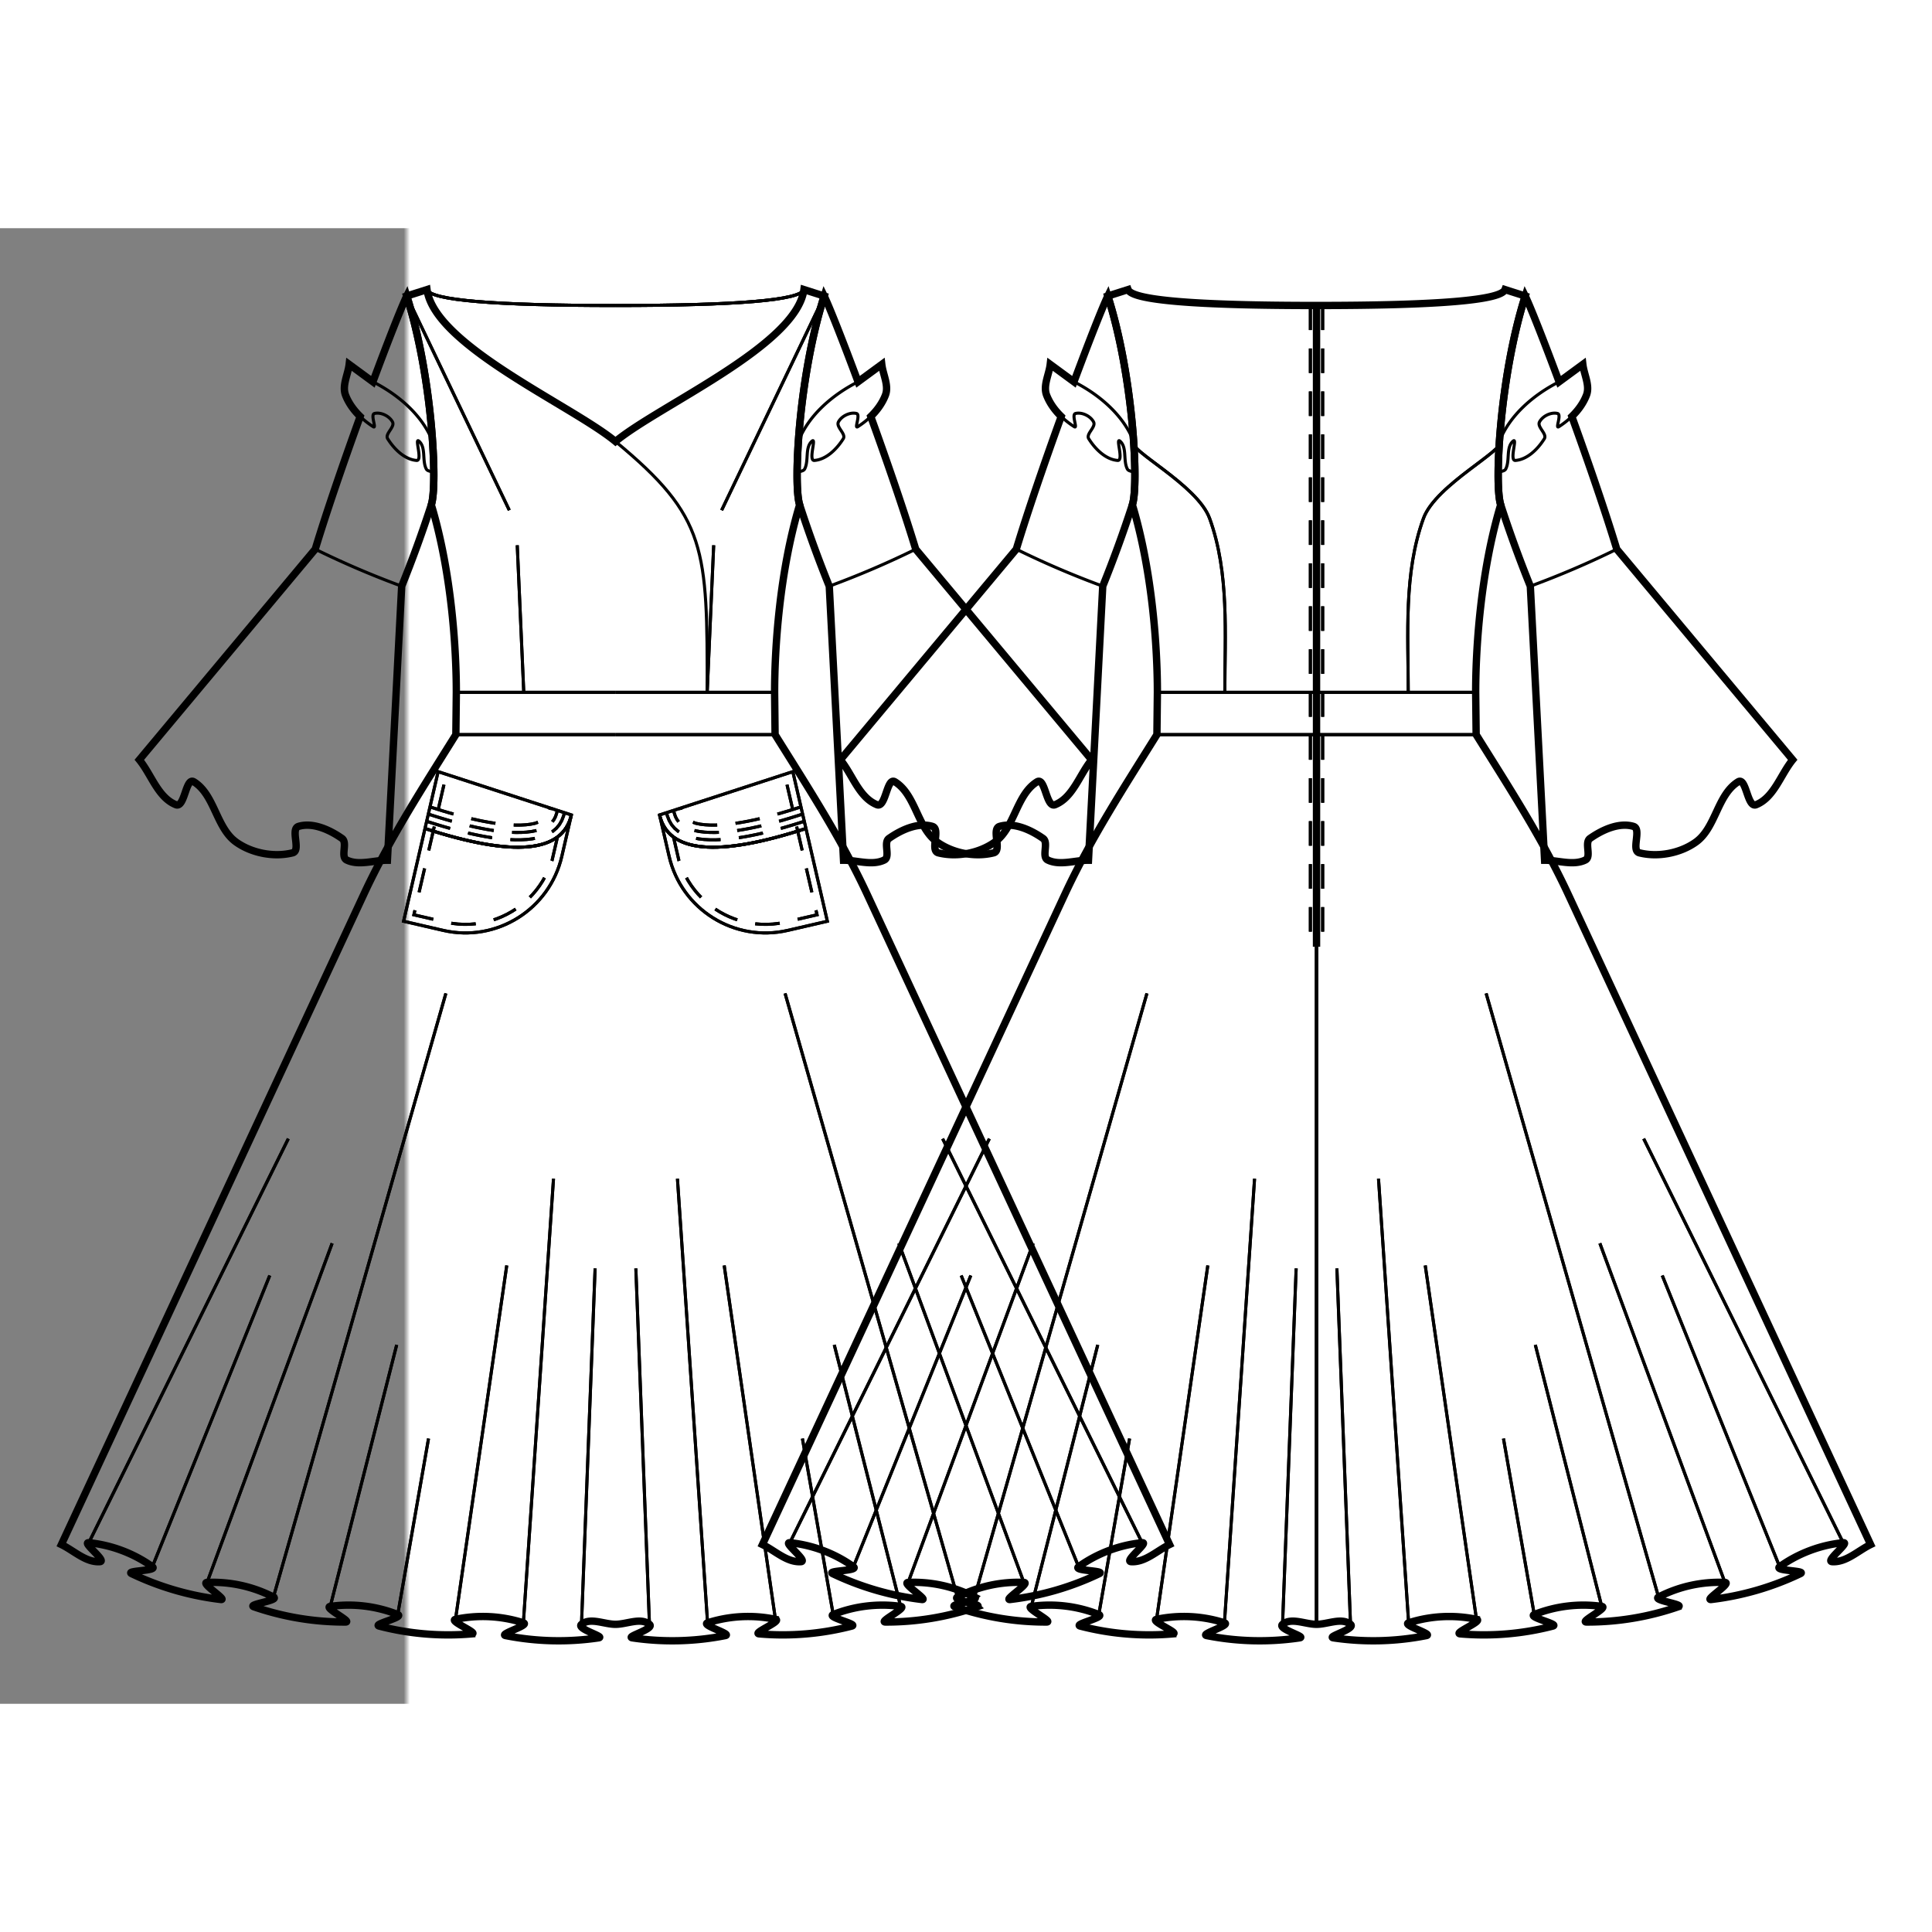 <svg xmlns="http://www.w3.org/2000/svg" width="700" height="700" style="overflow:hidden;position:relative" viewBox="-66.259 15.95 314.718 240.371"><rect x="-66.259" y="15.95" width="314.718" height="240.371" fill="#808080" stroke="none"/><defs><mask id="a" width="700" height="700" x="0" y="0"><path fill="#fff" d="M-1000-1000h2000v2000h-2000z"/><path stroke="#000" stroke-width="1.2" d="M34 243.372c-1.845 0-4.096-1.154-5.535 0-.924.74 3.954 2.032 2.783 2.206a44.5 44.5 0 0 1-15.139-.368c-1.163-.232 4.018-1.713 2.89-2.079a21.7 21.7 0 0 0-11.057-.57c-1.158.247 3.834 2.26 2.654 2.365a44.7 44.7 0 0 1-15.088-1.265c-1.148-.3 4.125-1.436 3.024-1.88a21.7 21.7 0 0 0-10.99-1.328c-1.174.168 3.67 2.54 2.485 2.546a45.2 45.2 0 0 1-14.936-2.483c-1.123-.39 4.25-1.036 3.196-1.585a21.6 21.6 0 0 0-10.812-2.381c-1.188.055 3.416 2.918 2.235 2.78a46.3 46.3 0 0 1-14.529-4.212c-1.072-.513 4.345-.43 3.382-1.126-2.992-2.16-6.684-3.554-10.357-3.908-1.186-.114 2.994 3.005 1.805 3.084-2.282.151-4.214-1.786-6.27-2.788l49.273-105.945C-2.77 115.368 2.705 106.93 8 98.447l.076-6.892C8.076 84.465 7.309 72.022 4 61c1.07-3.252.152-20.95-4-34l3.3-1.05C4.525 35.068 26.912 44.827 34 50.693c7.088-5.866 29.475-15.625 30.7-24.743L68 27c-4.152 13.05-5.07 30.748-4 34-3.309 11.022-4.076 23.465-4.076 30.555L60 98.447c5.295 8.483 10.77 16.92 14.986 25.988L124.26 230.38c-2.056 1.002-3.988 2.94-6.27 2.788-1.189-.08 2.991-3.198 1.805-3.084-3.673.354-7.365 1.749-10.357 3.908-.963.696 4.454.613 3.382 1.126a46.3 46.3 0 0 1-14.529 4.213c-1.18.137 3.423-2.726 2.235-2.781a21.6 21.6 0 0 0-10.812 2.38c-1.054.55 4.32 1.197 3.196 1.586a45.2 45.2 0 0 1-14.936 2.483c-1.186-.006 3.66-2.378 2.485-2.546a21.7 21.7 0 0 0-10.99 1.328c-1.101.444 4.172 1.58 3.024 1.88a44.7 44.7 0 0 1-15.088 1.265c-1.18-.105 3.812-2.118 2.654-2.365a21.7 21.7 0 0 0-11.057.57c-1.128.366 4.053 1.847 2.89 2.079a44.5 44.5 0 0 1-15.139.368c-1.17-.174 3.707-1.465 2.783-2.206-1.44-1.154-3.69 0-5.535 0"/><path stroke="#000" stroke-width="1.2" d="M148.2 28.541q29.757 0 30.7-2.591l3.3 1.05c-4.151 13.05-5.07 30.748-4 34-3.308 11.022-4.075 23.465-4.075 30.555l.076 6.892c5.294 8.483 10.77 16.92 14.986 25.988l49.272 105.945c-2.056 1.002-3.987 2.94-6.27 2.788-1.188-.08 2.992-3.198 1.806-3.084-3.673.354-7.365 1.749-10.357 3.908-.964.696 4.453.613 3.382 1.126a46.3 46.3 0 0 1-14.529 4.213c-1.181.137 3.422-2.726 2.235-2.781a21.6 21.6 0 0 0-10.812 2.38c-1.055.55 4.319 1.197 3.195 1.586a45.2 45.2 0 0 1-14.935 2.483c-1.186-.006 3.659-2.378 2.485-2.546a21.7 21.7 0 0 0-10.99 1.328c-1.102.444 4.172 1.58 3.023 1.88a44.7 44.7 0 0 1-15.087 1.265c-1.18-.105 3.812-2.118 2.653-2.365a21.7 21.7 0 0 0-11.056.57c-1.129.366 4.053 1.847 2.89 2.079a44.5 44.5 0 0 1-15.14.368c-1.17-.174 3.708-1.465 2.784-2.206-1.44-1.154-3.69 0-5.535 0s-4.096-1.154-5.536 0c-.924.74 3.954 2.032 2.783 2.206a44.5 44.5 0 0 1-15.138-.368c-1.164-.232 4.018-1.713 2.89-2.079a21.7 21.7 0 0 0-11.057-.57c-1.159.247 3.834 2.26 2.654 2.365a44.7 44.7 0 0 1-15.088-1.265c-1.149-.3 4.125-1.436 3.024-1.88a21.7 21.7 0 0 0-10.99-1.328c-1.175.168 3.67 2.54 2.484 2.546a45.2 45.2 0 0 1-14.935-2.483c-1.123-.39 4.25-1.036 3.195-1.585a21.6 21.6 0 0 0-10.811-2.381c-1.188.055 3.415 2.918 2.234 2.78a46.3 46.3 0 0 1-14.528-4.212c-1.072-.513 4.345-.43 3.381-1.126-2.992-2.16-6.684-3.554-10.357-3.908-1.185-.114 2.994 3.005 1.806 3.084-2.282.151-4.214-1.786-6.27-2.788l49.272-105.945c4.217-9.067 9.692-17.505 14.987-25.988l.076-6.892c0-7.09-.767-19.533-4.076-30.555 1.07-3.252.152-20.95-4-34l3.3-1.05q.943 2.591 30.7 2.591M148.2 28.541V133 28.541M4 61A202 202 0 0 1-.826 74.266l-2.324 44.642c-2.207-.01-4.633.926-6.623-.03-1.086-.521.203-2.838-.784-3.529-2-1.4-4.715-2.647-7.059-1.96-1.415.413.45 3.955-.98 4.313-3.034.759-6.677.062-9.216-1.765-3.238-2.33-3.472-7.702-6.863-9.804-1.344-.833-1.474 4.318-2.94 3.726-2.914-1.176-3.965-4.876-5.948-7.313l28.656-34.31c1.883-6.206 4.653-14.246 7.32-21.616-1.027-.995-1.88-2.169-2.382-3.467-.606-1.572.393-3.346.589-5.02l3.864 2.838C-3 34.199-.84 28.733 0 27c4.152 13.05 5.07 30.748 4 34"/><path stroke="#000" stroke-width="1.2" d="M118.2 61a202 202 0 0 1-4.825 13.266l-2.324 44.642c-2.208-.01-4.633.926-6.623-.03-1.086-.521.203-2.838-.784-3.529-2-1.4-4.715-2.647-7.06-1.96-1.414.413.451 3.955-.98 4.313-3.034.759-6.676.062-9.215-1.765-3.238-2.33-3.473-7.702-6.863-9.804-1.345-.833-1.474 4.318-2.941 3.726-2.914-1.176-3.965-4.876-5.947-7.313l28.656-34.31c1.882-6.206 4.652-14.246 7.319-21.616-1.027-.995-1.88-2.169-2.381-3.467-.607-1.572.392-3.346.588-5.02l3.864 2.838c2.517-6.772 4.676-12.238 5.517-13.971 4.152 13.05 5.07 30.748 4 34"/><path stroke="#000" stroke-width="1.2" d="M64 61c-1.07-3.252-.152-20.95 4-34 .84 1.733 3 7.2 5.516 13.97l3.864-2.837c.196 1.674 1.195 3.448.589 5.02-.502 1.298-1.355 2.472-2.381 3.467 2.666 7.37 5.436 15.41 7.319 21.617l28.656 34.309c-1.983 2.437-3.034 6.137-5.947 7.313-1.468.592-1.597-4.56-2.941-3.726-3.39 2.102-3.625 7.474-6.863 9.804-2.54 1.827-6.182 2.524-9.216 1.765-1.43-.358.435-3.9-.98-4.314-2.344-.686-5.058.56-7.06 1.961-.986.691.303 3.008-.783 3.53-1.99.955-4.416.02-6.623.029l-2.324-44.642A202 202 0 0 1 64 61M178.2 61c-1.07-3.252-.151-20.95 4-34 .84 1.733 3 7.2 5.517 13.97l3.864-2.837c.196 1.674 1.195 3.448.588 5.02-.5 1.298-1.354 2.472-2.38 3.467 2.666 7.37 5.436 15.41 7.318 21.617l28.656 34.309c-1.982 2.437-3.033 6.137-5.947 7.313-1.467.592-1.596-4.56-2.94-3.726-3.391 2.102-3.626 7.474-6.864 9.804-2.538 1.827-6.181 2.524-9.215 1.765-1.43-.358.435-3.9-.98-4.314-2.344-.686-5.059.56-7.06 1.961-.987.691.302 3.008-.784 3.53-1.99.955-4.415.02-6.623.029l-2.324-44.642A202 202 0 0 1 178.201 61"/></mask></defs><path fill="#fff" d="M-1000-1000h2000v2000h-2000z" mask="url(#a)"/><path fill="none" stroke="#000" stroke-width="1.2" d="M34 243.372c-1.845 0-4.096-1.154-5.535 0-.924.74 3.954 2.032 2.783 2.206a44.5 44.5 0 0 1-15.139-.368c-1.163-.232 4.018-1.713 2.89-2.079a21.7 21.7 0 0 0-11.057-.57c-1.158.247 3.834 2.26 2.654 2.365a44.7 44.7 0 0 1-15.088-1.265c-1.148-.3 4.125-1.436 3.024-1.88a21.7 21.7 0 0 0-10.99-1.328c-1.174.168 3.67 2.54 2.485 2.546a45.2 45.2 0 0 1-14.936-2.483c-1.123-.39 4.25-1.036 3.196-1.585a21.6 21.6 0 0 0-10.812-2.381c-1.188.055 3.416 2.918 2.235 2.78a46.3 46.3 0 0 1-14.529-4.212c-1.072-.513 4.345-.43 3.382-1.126-2.992-2.16-6.684-3.554-10.357-3.908-1.186-.114 2.994 3.005 1.805 3.084-2.282.151-4.214-1.786-6.27-2.788l49.273-105.945C-2.77 115.368 2.705 106.93 8 98.447l.076-6.892C8.076 84.465 7.309 72.022 4 61c1.07-3.252.152-20.95-4-34l3.3-1.05C4.525 35.068 26.912 44.827 34 50.693c7.088-5.866 29.475-15.625 30.7-24.743L68 27c-4.152 13.05-5.07 30.748-4 34-3.309 11.022-4.076 23.465-4.076 30.555L60 98.447c5.295 8.483 10.77 16.92 14.986 25.988L124.26 230.38c-2.056 1.002-3.988 2.94-6.27 2.788-1.189-.08 2.991-3.198 1.805-3.084-3.673.354-7.365 1.749-10.357 3.908-.963.696 4.454.613 3.382 1.126a46.3 46.3 0 0 1-14.529 4.213c-1.18.137 3.423-2.726 2.235-2.781a21.6 21.6 0 0 0-10.812 2.38c-1.054.55 4.32 1.197 3.196 1.586a45.2 45.2 0 0 1-14.936 2.483c-1.186-.006 3.66-2.378 2.485-2.546a21.7 21.7 0 0 0-10.99 1.328c-1.101.444 4.172 1.58 3.024 1.88a44.7 44.7 0 0 1-15.088 1.265c-1.18-.105 3.812-2.118 2.654-2.365a21.7 21.7 0 0 0-11.057.57c-1.128.366 4.053 1.847 2.89 2.079a44.5 44.5 0 0 1-15.139.368c-1.17-.174 3.707-1.465 2.783-2.206-1.44-1.154-3.69 0-5.535 0"/><path fill="none" stroke="#000" stroke-width=".5" d="M34 28.541q-29.757 0-30.7-2.591M8.076 91.555 34 91.554M8 98.447h26M8.076 91.555 34 91.554M28.465 243.372l2.216-57.97M18.999 243.131l4.906-72.342M7.942 242.56l8.348-57.644M-1.468 241.781l5.014-28.667M-12.458 240.453l10.819-42.601M-21.713 238.93l28.086-98.336M-32.525 236.55l20.369-55.242M-41.437 233.992l19.12-47.442M-51.794 230.084l32.5-65.817M2.973 113.736q21.707 7.053 23.845-2.207"/><path fill="none" stroke="#000" stroke-width=".5" d="m26.818 111.529-1.554 6.73c-2.002 8.671-10.655 14.079-19.327 12.076l-6.453-1.49 5.627-24.37 21.707 7.054q-2.138 9.26-23.845 2.207 21.707 7.053 23.845-2.207M5.11 104.475l21.708 7.054"/><path fill="none" stroke="#000" stroke-dasharray="4, 3" stroke-width=".5" d="m3.244 112.562.1.033.004.001.935.3.955.294.943.281.941.269.965.262.94.243.969.234.956.216.96.198.944.176.974.16.964.134.951.105.962.075.95.038.943-.002.938-.05.928-.108.902-.175.942-.335.77-.273.65-.4.633-.53.504-.605.39-.678.298-.761.094-.405.023-.103"/><path fill="none" stroke="#000" stroke-dasharray="4, 3" stroke-width=".5" d="m3.515 111.389.2.065.004.001.929.297.944.292.931.277.929.265.95.258.925.239.951.23.938.211.94.194.92.172.948.155.935.129.918.1.924.072.906.036.892-.003.876-.049.855-.102.813-.161.94-.343.603-.22.446-.306.477-.423.354-.461.267-.51.198-.591.051-.224.048-.205"/><path fill="none" stroke="#000" stroke-dasharray="4, 3" stroke-width=".5" d="m3.786 110.215.3.097.003.002.924.295.934.289.919.273.915.26.937.255.909.235.934.226.92.206.917.19.899.167.922.15.905.125.886.097.886.068.861.033.84-.004.816-.047.782-.096.724-.148.936-.352.438-.165.24-.212.321-.317.205-.317.144-.343.096-.416.011-.047.071-.307"/><path fill="none" stroke="#000" stroke-dasharray="4, 3" stroke-width=".5" d="m24.552 115.12-.223.966-.225.974-.204.883-.225.975v.002l-.334.886-.354.863-.404.83-.452.796-.497.762-.54.725-.582.687-.62.649-.658.608-.692.566-.724.523-.754.478-.782.432-.807.385-.83.335-.85.285-.87.233-.886.18-.9.126-.91.07-.922.011-.928-.046-.935-.107-.938-.167-.254-.059-.975-.225-.974-.225-.974-.225-.975-.225-.974-.224-.217-.05.225-.975.225-.974.225-.975.225-.974.225-.974.225-.975.225-.974.225-.974.225-.975.225-.974.225-.975.225-.974.225-.974.225-.975.225-.974.225-.974.225-.975.224-.974.225-.974.225-.975.225-.974.225-.975.225-.974.138-.596"/><path fill="none" stroke="#000" stroke-width=".5" d="m0 27 16.705 34.894M19.062 91.554 18 67.6M34 28.541q29.757 0 30.7-2.591M34 28.541q-29.757 0-30.7-2.591"/><path fill="none" stroke="#000" stroke-width=".5" d="M34 28.541q29.757 0 30.7-2.591M59.924 91.555 34 91.554M60 98.447H34M59.924 91.555 34 91.554M39.535 243.372l-2.216-57.97M49.001 243.131l-4.906-72.342M60.058 242.56l-8.348-57.644M69.468 241.781l-5.014-28.667M80.458 240.453 69.64 197.852M89.713 238.93l-28.086-98.336M100.525 236.55l-20.369-55.242M109.437 233.992l-19.12-47.442M119.794 230.084l-32.5-65.817M65.027 113.736q-21.707 7.053-23.845-2.207"/><path fill="none" stroke="#000" stroke-width=".5" d="m41.182 111.529 1.554 6.73c2.002 8.671 10.655 14.079 19.327 12.076l6.453-1.49-5.627-24.37-21.707 7.054q2.138 9.26 23.845 2.207-21.707 7.053-23.845-2.207M62.89 104.475l-21.708 7.054"/><path fill="none" stroke="#000" stroke-dasharray="4, 3" stroke-width=".5" d="m64.756 112.562-.1.033-.004.001-.935.3-.955.294-.943.281-.941.269-.965.262-.94.243-.969.234-.956.216-.96.198-.944.176-.974.16-.964.134-.951.105-.962.075-.95.038-.943-.002-.938-.05-.928-.108-.902-.175-.942-.335-.77-.273-.65-.4-.633-.53-.504-.605-.39-.678-.298-.761-.094-.405-.023-.103"/><path fill="none" stroke="#000" stroke-dasharray="4, 3" stroke-width=".5" d="m64.485 111.389-.2.065-.004.001-.929.297-.944.292-.931.277-.929.265-.95.258-.925.239-.951.23-.938.211-.94.194-.92.172-.948.155-.935.129-.918.1-.924.072-.906.036-.892-.003-.876-.049-.855-.102-.813-.161-.94-.343-.603-.22-.446-.306-.477-.423-.354-.461-.267-.51-.198-.591-.051-.224-.048-.205"/><path fill="none" stroke="#000" stroke-dasharray="4, 3" stroke-width=".5" d="m64.214 110.215-.3.097-.003.002-.924.295-.934.289-.919.273-.915.26-.937.255-.909.235-.934.226-.92.206-.917.19-.899.167-.922.15-.905.125-.886.097-.886.068-.861.033-.84-.004-.816-.047-.782-.096-.724-.148-.936-.352-.438-.165-.24-.212-.321-.317-.205-.317-.144-.343-.096-.416-.011-.047-.071-.307"/><path fill="none" stroke="#000" stroke-dasharray="4, 3" stroke-width=".5" d="m43.448 115.12.223.966.225.974.204.883.225.975v.002l.334.886.354.863.404.83.452.796.497.762.54.725.582.687.62.649.658.608.692.566.724.523.754.478.782.432.807.385.83.335.85.285.87.233.886.18.9.126.91.07.922.011.928-.046.935-.107.938-.167.254-.059.975-.225.974-.225.974-.225.975-.225.974-.224.217-.05-.225-.975-.225-.974-.225-.975-.225-.974-.225-.974-.225-.975-.225-.974-.225-.974-.225-.975-.225-.974-.225-.975-.225-.974-.225-.974-.225-.975-.225-.974-.225-.974-.225-.975-.224-.974-.225-.974-.225-.975-.225-.974-.225-.975-.225-.974-.138-.596"/><path fill="none" stroke="#000" stroke-width=".5" d="M68 27 51.295 61.894M48.938 91.554 50 67.6"/><path fill="none" stroke="#000" stroke-width="1.2" d="M148.2 28.541q29.757 0 30.7-2.591l3.3 1.05c-4.151 13.05-5.07 30.748-4 34-3.308 11.022-4.075 23.465-4.075 30.555l.076 6.892c5.294 8.483 10.77 16.92 14.986 25.988l49.272 105.945c-2.056 1.002-3.987 2.94-6.27 2.788-1.188-.08 2.992-3.198 1.806-3.084-3.673.354-7.365 1.749-10.357 3.908-.964.696 4.453.613 3.382 1.126a46.3 46.3 0 0 1-14.529 4.213c-1.181.137 3.422-2.726 2.235-2.781a21.6 21.6 0 0 0-10.812 2.38c-1.055.55 4.319 1.197 3.195 1.586a45.2 45.2 0 0 1-14.935 2.483c-1.186-.006 3.659-2.378 2.485-2.546a21.7 21.7 0 0 0-10.99 1.328c-1.102.444 4.172 1.58 3.023 1.88a44.7 44.7 0 0 1-15.087 1.265c-1.18-.105 3.812-2.118 2.653-2.365a21.7 21.7 0 0 0-11.056.57c-1.129.366 4.053 1.847 2.89 2.079a44.5 44.5 0 0 1-15.14.368c-1.17-.174 3.708-1.465 2.784-2.206-1.44-1.154-3.69 0-5.535 0s-4.096-1.154-5.536 0c-.924.74 3.954 2.032 2.783 2.206a44.5 44.5 0 0 1-15.138-.368c-1.164-.232 4.018-1.713 2.89-2.079a21.7 21.7 0 0 0-11.057-.57c-1.159.247 3.834 2.26 2.654 2.365a44.7 44.7 0 0 1-15.088-1.265c-1.149-.3 4.125-1.436 3.024-1.88a21.7 21.7 0 0 0-10.99-1.328c-1.175.168 3.67 2.54 2.484 2.546a45.2 45.2 0 0 1-14.935-2.483c-1.123-.39 4.25-1.036 3.195-1.585a21.6 21.6 0 0 0-10.811-2.381c-1.188.055 3.415 2.918 2.234 2.78a46.3 46.3 0 0 1-14.528-4.212c-1.072-.513 4.345-.43 3.381-1.126-2.992-2.16-6.684-3.554-10.357-3.908-1.185-.114 2.994 3.005 1.806 3.084-2.282.151-4.214-1.786-6.27-2.788l49.272-105.945c4.217-9.067 9.692-17.505 14.987-25.988l.076-6.892c0-7.09-.767-19.533-4.076-30.555 1.07-3.252.152-20.95-4-34l3.3-1.05q.943 2.591 30.7 2.591"/><path fill="none" stroke="#000" stroke-width=".5" d="M122.2 98.447h26M142.665 243.372l2.217-57.97M133.2 243.131l4.906-72.342M122.143 242.56l8.348-57.644M112.733 241.781l5.014-28.667M101.742 240.453l10.82-42.601M92.487 238.93l28.087-98.336M81.676 236.55l20.369-55.242M72.763 233.992l19.12-47.442M62.406 230.084l32.5-65.817M118.406 50.693c-1.253 1.237 10.372 7.01 12.377 12.526M130.783 63.219c3.24 8.91 2.48 18.854 2.48 28.335M148.2 28.541v214.831"/><path fill="none" stroke="#000" stroke-dasharray="4, 3" stroke-width=".5" d="M149.2 28.541V133"/><path fill="none" stroke="#000" stroke-width=".5" d="m174.125 91.555-25.924-.001M122.277 91.555l25.924-.001M153.736 243.372l-2.217-57.97M163.202 243.131l-4.906-72.342M174.258 242.56l-8.348-57.644M183.668 241.781l-5.013-28.667M194.66 240.453l-10.82-42.601M203.914 238.93l-28.086-98.336M214.726 236.55l-20.37-55.242M223.638 233.992l-19.12-47.442M233.995 230.084l-32.5-65.817M177.995 50.693c1.253 1.237-10.371 7.01-12.377 12.526M165.618 63.219c-3.24 8.91-2.479 18.854-2.479 28.335M148.2 28.541v214.831"/><path fill="none" stroke="#000" stroke-dasharray="4, 3" stroke-width=".5" d="M147.2 28.541V133"/><path fill="none" stroke="#000" stroke-width=".5" d="M174.2 98.447h-26"/><path fill="none" stroke="#000" stroke-width="1.2" d="M148.2 28.541V133 28.541"/><path fill="none" stroke="#000" stroke-width=".5" d="M34 50.693c14.908 12.337 14.966 17.355 14.94 40.86"/><path fill="none" stroke="#000" stroke-width="1.2" d="M4 61A202 202 0 0 1-.826 74.266l-2.324 44.642c-2.207-.01-4.633.926-6.623-.03-1.086-.521.203-2.838-.784-3.529-2-1.4-4.715-2.647-7.059-1.96-1.415.413.45 3.955-.98 4.313-3.034.759-6.677.062-9.216-1.765-3.238-2.33-3.472-7.702-6.863-9.804-1.344-.833-1.474 4.318-2.94 3.726-2.914-1.176-3.965-4.876-5.948-7.313l28.656-34.31c1.883-6.206 4.653-14.246 7.32-21.616-1.027-.995-1.88-2.169-2.382-3.467-.606-1.572.393-3.346.589-5.02l3.864 2.838C-3 34.199-.84 28.733 0 27c4.152 13.05 5.07 30.748 4 34"/><path fill="none" stroke="#000" stroke-width=".5" d="M34 28.541q-29.757 0-30.7-2.591M8.076 91.555 34 91.554M8 98.447h26M8.076 91.555 34 91.554M28.465 243.372l2.216-57.97M18.999 243.131l4.906-72.342M7.942 242.56l8.348-57.644M-1.468 241.781l5.014-28.667M-12.458 240.453l10.819-42.601M-21.713 238.93l28.086-98.336M-32.525 236.55l20.369-55.242M-41.437 233.992l19.12-47.442M-51.794 230.084l32.5-65.817M26.818 111.529l-1.554 6.73c-2.002 8.671-10.655 14.079-19.327 12.076l-6.453-1.49 5.627-24.37 21.707 7.054q-2.138 9.26-23.845 2.207 21.707 7.053 23.845-2.207M5.11 104.475l21.708 7.054"/><path fill="none" stroke="#000" stroke-dasharray="4, 3" stroke-width=".5" d="m3.244 112.562.1.033.004.001.935.3.955.294.943.281.941.269.965.262.94.243.969.234.956.216.96.198.944.176.974.16.964.134.951.105.962.075.95.038.943-.002.938-.05.928-.108.902-.175.942-.335.77-.273.65-.4.633-.53.504-.605.39-.678.298-.761.094-.405.023-.103"/><path fill="none" stroke="#000" stroke-dasharray="4, 3" stroke-width=".5" d="m3.515 111.389.2.065.004.001.929.297.944.292.931.277.929.265.95.258.925.239.951.23.938.211.94.194.92.172.948.155.935.129.918.1.924.072.906.036.892-.003.876-.049.855-.102.813-.161.94-.343.603-.22.446-.306.477-.423.354-.461.267-.51.198-.591.051-.224.048-.205"/><path fill="none" stroke="#000" stroke-dasharray="4, 3" stroke-width=".5" d="m3.786 110.215.3.097.003.002.924.295.934.289.919.273.915.26.937.255.909.235.934.226.92.206.917.19.899.167.922.15.905.125.886.097.886.068.861.033.84-.004.816-.047.782-.096.724-.148.936-.352.438-.165.24-.212.321-.317.205-.317.144-.343.096-.416.011-.047.071-.307"/><path fill="none" stroke="#000" stroke-dasharray="4, 3" stroke-width=".5" d="m24.552 115.12-.223.966-.225.974-.204.883-.225.975v.002l-.334.886-.354.863-.404.83-.452.796-.497.762-.54.725-.582.687-.62.649-.658.608-.692.566-.724.523-.754.478-.782.432-.807.385-.83.335-.85.285-.87.233-.886.18-.9.126-.91.07-.922.011-.928-.046-.935-.107-.938-.167-.254-.059-.975-.225-.974-.225-.974-.225-.975-.225-.974-.224-.217-.05.225-.975.225-.974.225-.975.225-.974.225-.974.225-.975.225-.974.225-.974.225-.975.225-.974.225-.975.225-.974.225-.974.225-.975.225-.974.225-.974.225-.975.224-.974.225-.974.225-.975.225-.974.225-.975.225-.974.138-.596"/><path fill="none" stroke="#000" stroke-width=".5" d="m0 27 16.705 34.894M19.062 91.554 18 67.6M-9.38 38.133c-.196 1.674-1.195 3.448-.589 5.02.821 2.126 2.585 3.918 4.51 5.137.61.386-.504-1.982.196-2.157 1.05-.262 2.44.415 2.941 1.373.442.843-1.288 1.938-.784 2.745 1.04 1.663 2.751 3.379 4.706 3.53 1.05.08-.401-3.832.392-3.138 1.17 1.023.482 3.12 1.177 4.51.222.445.915.392 1.372.588M4.205 50.693c-1.637-4.281-5.628-7.66-9.721-9.722M-.826 74.266a146 146 0 0 1-14.08-6.03M2.973 113.736q21.707 7.053 23.845-2.207"/><path fill="none" stroke="#000" stroke-width="1.2" d="M118.2 61a202 202 0 0 1-4.825 13.266l-2.324 44.642c-2.208-.01-4.633.926-6.623-.03-1.086-.521.203-2.838-.784-3.529-2-1.4-4.715-2.647-7.06-1.96-1.414.413.451 3.955-.98 4.313-3.034.759-6.676.062-9.215-1.765-3.238-2.33-3.473-7.702-6.863-9.804-1.345-.833-1.474 4.318-2.941 3.726-2.914-1.176-3.965-4.876-5.947-7.313l28.656-34.31c1.882-6.206 4.652-14.246 7.319-21.616-1.027-.995-1.88-2.169-2.381-3.467-.607-1.572.392-3.346.588-5.02l3.864 2.838c2.517-6.772 4.676-12.238 5.517-13.971 4.152 13.05 5.07 30.748 4 34"/><path fill="none" stroke="#000" stroke-width=".5" d="M122.2 98.447h26M142.665 243.372l2.217-57.97M133.2 243.131l4.906-72.342M122.143 242.56l8.348-57.644M112.733 241.781l5.014-28.667M101.742 240.453l10.82-42.601M92.487 238.93l28.087-98.336M81.676 236.55l20.369-55.242M72.763 233.992l19.12-47.442M122.277 91.555l25.924-.001M118.406 50.693c-1.253 1.237 10.372 7.01 12.377 12.526M130.783 63.219c3.24 8.91 2.48 18.854 2.48 28.335M148.2 28.541v214.831"/><path fill="none" stroke="#000" stroke-dasharray="4, 3" stroke-width=".5" d="M149.2 28.541V133"/><path fill="none" stroke="#000" stroke-width=".5" d="M104.82 38.133c-.196 1.674-1.195 3.448-.588 5.02.82 2.126 2.585 3.918 4.51 5.137.61.386-.504-1.982.196-2.157 1.05-.262 2.439.415 2.941 1.373.442.843-1.289 1.938-.784 2.745 1.04 1.663 2.75 3.379 4.706 3.53 1.05.08-.401-3.832.392-3.138 1.169 1.023.481 3.12 1.176 4.51.223.445.915.392 1.373.588M118.406 50.693c-1.637-4.281-5.629-7.66-9.722-9.722M113.375 74.266a146 146 0 0 1-14.081-6.03M62.406 230.084l32.5-65.817"/><path fill="none" stroke="#000" stroke-width="1.2" d="M64 61c-1.07-3.252-.152-20.95 4-34 .84 1.733 3 7.2 5.516 13.97l3.864-2.837c.196 1.674 1.195 3.448.589 5.02-.502 1.298-1.355 2.472-2.381 3.467 2.666 7.37 5.436 15.41 7.319 21.617l28.656 34.309c-1.983 2.437-3.034 6.137-5.947 7.313-1.468.592-1.597-4.56-2.941-3.726-3.39 2.102-3.625 7.474-6.863 9.804-2.54 1.827-6.182 2.524-9.216 1.765-1.43-.358.435-3.9-.98-4.314-2.344-.686-5.058.56-7.06 1.961-.986.691.303 3.008-.783 3.53-1.99.955-4.416.02-6.623.029l-2.324-44.642A202 202 0 0 1 64 61"/><path fill="none" stroke="#000" stroke-width=".5" d="M34 28.541q29.757 0 30.7-2.591M59.924 91.555 34 91.554M60 98.447H34M59.924 91.555 34 91.554M39.535 243.372l-2.216-57.97M49.001 243.131l-4.906-72.342M60.058 242.56l-8.348-57.644M69.468 241.781l-5.014-28.667M80.458 240.453 69.64 197.852M89.713 238.93l-28.086-98.336M100.525 236.55l-20.369-55.242M109.437 233.992l-19.12-47.442M119.794 230.084l-32.5-65.817M41.182 111.529l1.554 6.73c2.002 8.671 10.655 14.079 19.327 12.076l6.453-1.49-5.627-24.37-21.707 7.054q2.138 9.26 23.845 2.207-21.707 7.053-23.845-2.207M62.89 104.475l-21.708 7.054"/><path fill="none" stroke="#000" stroke-dasharray="4, 3" stroke-width=".5" d="m64.756 112.562-.1.033-.004.001-.935.3-.955.294-.943.281-.941.269-.965.262-.94.243-.969.234-.956.216-.96.198-.944.176-.974.16-.964.134-.951.105-.962.075-.95.038-.943-.002-.938-.05-.928-.108-.902-.175-.942-.335-.77-.273-.65-.4-.633-.53-.504-.605-.39-.678-.298-.761-.094-.405-.023-.103"/><path fill="none" stroke="#000" stroke-dasharray="4, 3" stroke-width=".5" d="m64.485 111.389-.2.065-.004.001-.929.297-.944.292-.931.277-.929.265-.95.258-.925.239-.951.23-.938.211-.94.194-.92.172-.948.155-.935.129-.918.1-.924.072-.906.036-.892-.003-.876-.049-.855-.102-.813-.161-.94-.343-.603-.22-.446-.306-.477-.423-.354-.461-.267-.51-.198-.591-.051-.224-.048-.205"/><path fill="none" stroke="#000" stroke-dasharray="4, 3" stroke-width=".5" d="m64.214 110.215-.3.097-.003.002-.924.295-.934.289-.919.273-.915.26-.937.255-.909.235-.934.226-.92.206-.917.19-.899.167-.922.15-.905.125-.886.097-.886.068-.861.033-.84-.004-.816-.047-.782-.096-.724-.148-.936-.352-.438-.165-.24-.212-.321-.317-.205-.317-.144-.343-.096-.416-.011-.047-.071-.307"/><path fill="none" stroke="#000" stroke-dasharray="4, 3" stroke-width=".5" d="m43.448 115.12.223.966.225.974.204.883.225.975v.002l.334.886.354.863.404.83.452.796.497.762.54.725.582.687.62.649.658.608.692.566.724.523.754.478.782.432.807.385.83.335.85.285.87.233.886.18.9.126.91.07.922.011.928-.046.935-.107.938-.167.254-.059.975-.225.974-.225.974-.225.975-.225.974-.224.217-.05-.225-.975-.225-.974-.225-.975-.225-.974-.225-.974-.225-.975-.225-.974-.225-.974-.225-.975-.225-.974-.225-.975-.225-.974-.225-.974-.225-.975-.225-.974-.225-.974-.225-.975-.224-.974-.225-.974-.225-.975-.225-.974-.225-.975-.225-.974-.138-.596"/><path fill="none" stroke="#000" stroke-width=".5" d="M68 27 51.295 61.894M48.938 91.554 50 67.6M77.38 38.133c.196 1.674 1.195 3.448.589 5.02-.821 2.126-2.585 3.918-4.51 5.137-.61.386.504-1.982-.196-2.157-1.05-.262-2.44.415-2.941 1.373-.442.843 1.288 1.938.784 2.745-1.04 1.663-2.751 3.379-4.706 3.53-1.05.08.401-3.832-.392-3.138-1.17 1.023-.482 3.12-1.177 4.51-.222.445-.915.392-1.372.588M63.795 50.693c1.637-4.281 5.628-7.66 9.721-9.722M68.826 74.266a146 146 0 0 0 14.08-6.03M65.027 113.736q-21.707 7.053-23.845-2.207"/><path fill="none" stroke="#000" stroke-width="1.2" d="M178.2 61c-1.07-3.252-.151-20.95 4-34 .84 1.733 3 7.2 5.517 13.97l3.864-2.837c.196 1.674 1.195 3.448.588 5.02-.5 1.298-1.354 2.472-2.38 3.467 2.666 7.37 5.436 15.41 7.318 21.617l28.656 34.309c-1.982 2.437-3.033 6.137-5.947 7.313-1.467.592-1.596-4.56-2.94-3.726-3.391 2.102-3.626 7.474-6.864 9.804-2.538 1.827-6.181 2.524-9.215 1.765-1.43-.358.435-3.9-.98-4.314-2.344-.686-5.059.56-7.06 1.961-.987.691.302 3.008-.784 3.53-1.99.955-4.415.02-6.623.029l-2.324-44.642A202 202 0 0 1 178.201 61"/><path fill="none" stroke="#000" stroke-width=".5" d="M174.2 98.447h-26M153.736 243.372l-2.217-57.97M163.202 243.131l-4.906-72.342M174.258 242.56l-8.348-57.644M183.668 241.781l-5.013-28.667M194.66 240.453l-10.82-42.601M203.914 238.93l-28.086-98.336M214.726 236.55l-20.37-55.242M223.638 233.992l-19.12-47.442M174.125 91.555l-25.924-.001M177.995 50.693c1.253 1.237-10.371 7.01-12.377 12.526M165.618 63.219c-3.24 8.91-2.479 18.854-2.479 28.335M148.2 28.541v214.831"/><path fill="none" stroke="#000" stroke-dasharray="4, 3" stroke-width=".5" d="M147.2 28.541V133"/><path fill="none" stroke="#000" stroke-width=".5" d="M191.581 38.133c.196 1.674 1.195 3.448.588 5.02-.82 2.126-2.585 3.918-4.51 5.137-.61.386.505-1.982-.196-2.157-1.05-.262-2.439.415-2.94 1.373-.442.843 1.288 1.938.783 2.745-1.039 1.663-2.75 3.379-4.705 3.53-1.051.08.4-3.832-.393-3.138-1.169 1.023-.481 3.12-1.176 4.51-.223.445-.915.392-1.373.588M177.995 50.693c1.637-4.281 5.629-7.66 9.722-9.722M183.026 74.266a146 146 0 0 0 14.081-6.03M233.995 230.084l-32.5-65.817"/></svg>